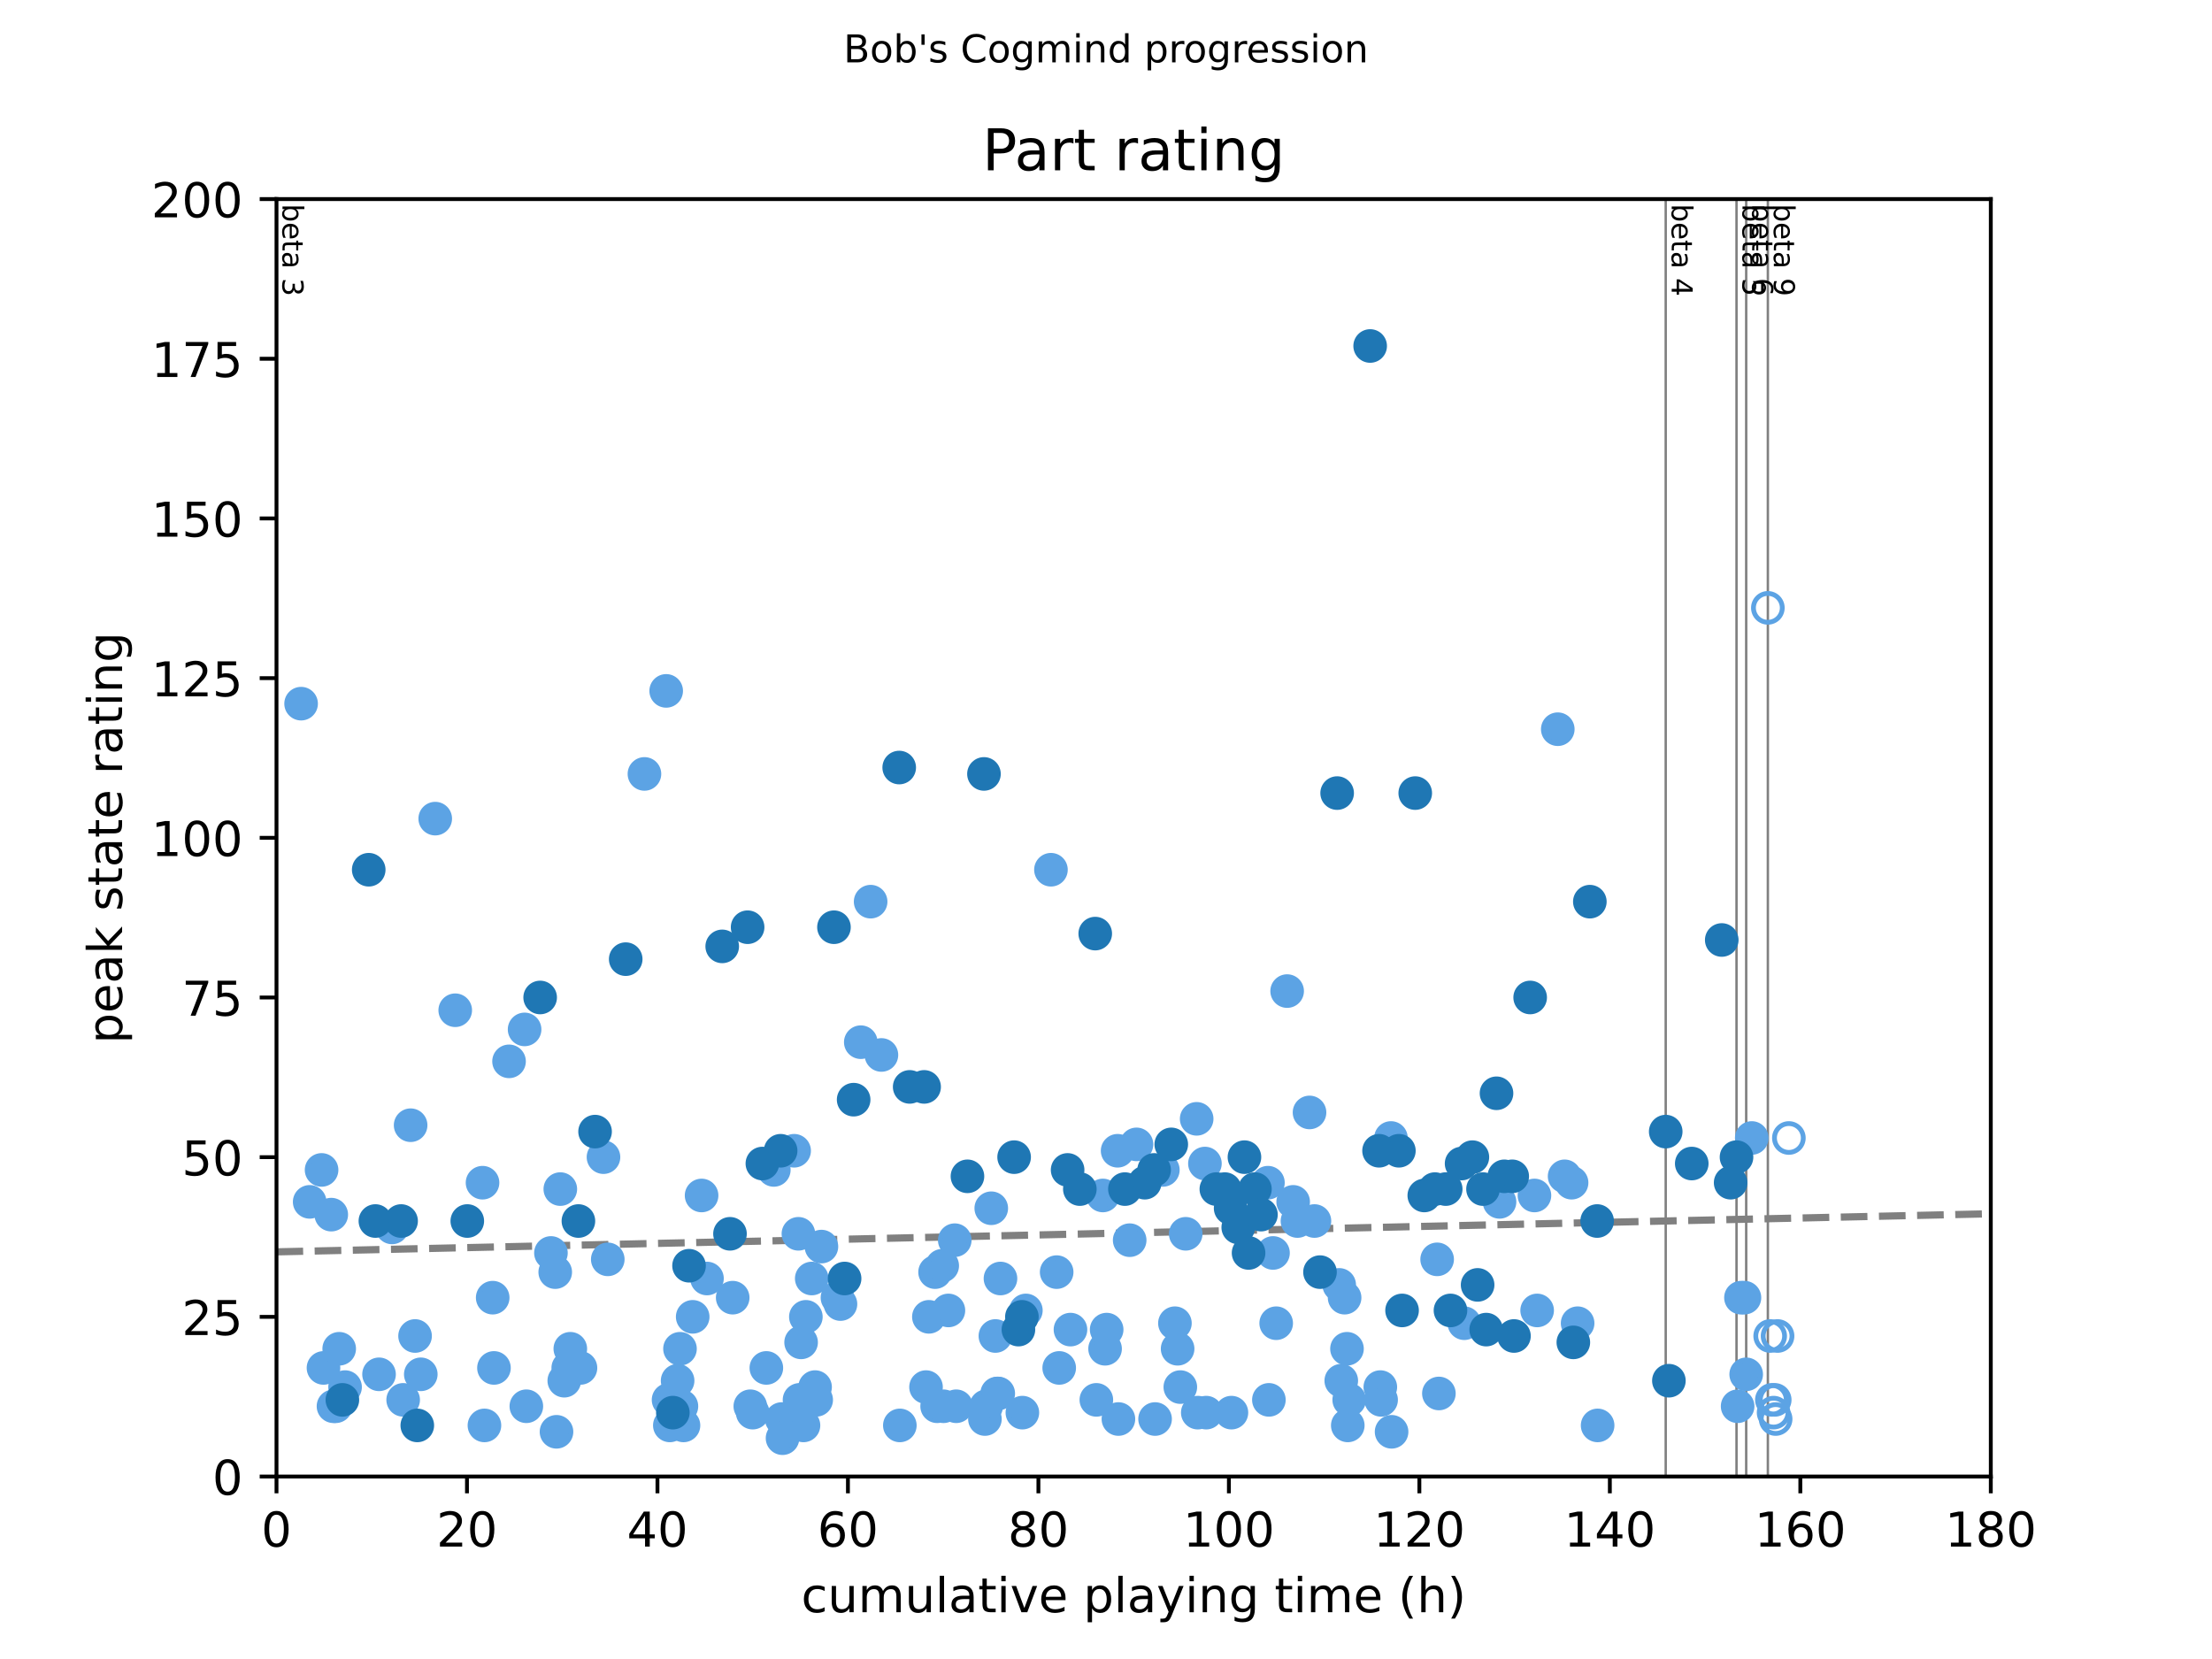 <?xml version="1.0" encoding="utf-8" standalone="no"?>
<!DOCTYPE svg PUBLIC "-//W3C//DTD SVG 1.1//EN"
  "http://www.w3.org/Graphics/SVG/1.1/DTD/svg11.dtd">
<!-- Created with matplotlib (https://matplotlib.org/) -->
<svg height="345.6pt" version="1.1" viewBox="0 0 460.8 345.6" width="460.8pt" xmlns="http://www.w3.org/2000/svg" xmlns:xlink="http://www.w3.org/1999/xlink">
 <defs>
  <style type="text/css">
*{stroke-linecap:butt;stroke-linejoin:round;}
  </style>
 </defs>
 <g id="figure_1">
  <g id="patch_1">
   <path d="M 0 345.6 
L 460.8 345.6 
L 460.8 0 
L 0 0 
z
" style="fill:#ffffff;"/>
  </g>
  <g id="axes_1">
   <g id="patch_2">
    <path d="M 57.6 307.584 
L 414.72 307.584 
L 414.72 41.472 
L 57.6 41.472 
z
" style="fill:#ffffff;"/>
   </g>
   <g id="line2d_1">
    <path clip-path="url(#p03511d7274)" d="M 57.6 260.783 
L 414.72 252.852 
" style="fill:none;stroke:#808080;stroke-dasharray:5.55,2.4;stroke-dashoffset:0;stroke-width:1.5;"/>
   </g>
   <g id="line2d_2">
    <path clip-path="url(#p03511d7274)" d="M 346.999 307.584 
L 346.999 41.472 
" style="fill:none;stroke:#808080;stroke-linecap:square;stroke-width:0.5;"/>
   </g>
   <g id="line2d_3">
    <path clip-path="url(#p03511d7274)" d="M 361.747 307.584 
L 361.747 41.472 
" style="fill:none;stroke:#808080;stroke-linecap:square;stroke-width:0.5;"/>
   </g>
   <g id="line2d_4">
    <path clip-path="url(#p03511d7274)" d="M 363.764 307.584 
L 363.764 41.472 
" style="fill:none;stroke:#808080;stroke-linecap:square;stroke-width:0.5;"/>
   </g>
   <g id="line2d_5">
    <path clip-path="url(#p03511d7274)" d="M 368.278 307.584 
L 368.278 41.472 
" style="fill:none;stroke:#808080;stroke-linecap:square;stroke-width:0.5;"/>
   </g>
   <g id="text_1">
    <!-- beta 3 -->
    <defs>
     <path d="M 48.688 27.297 
Q 48.688 37.203 44.609 42.844 
Q 40.531 48.484 33.406 48.484 
Q 26.266 48.484 22.188 42.844 
Q 18.109 37.203 18.109 27.297 
Q 18.109 17.391 22.188 11.75 
Q 26.266 6.109 33.406 6.109 
Q 40.531 6.109 44.609 11.75 
Q 48.688 17.391 48.688 27.297 
z
M 18.109 46.391 
Q 20.953 51.266 25.266 53.625 
Q 29.594 56 35.594 56 
Q 45.562 56 51.781 48.094 
Q 58.016 40.188 58.016 27.297 
Q 58.016 14.406 51.781 6.484 
Q 45.562 -1.422 35.594 -1.422 
Q 29.594 -1.422 25.266 0.953 
Q 20.953 3.328 18.109 8.203 
L 18.109 0 
L 9.078 0 
L 9.078 75.984 
L 18.109 75.984 
z
" id="DejaVuSans-98"/>
     <path d="M 56.203 29.594 
L 56.203 25.203 
L 14.891 25.203 
Q 15.484 15.922 20.484 11.062 
Q 25.484 6.203 34.422 6.203 
Q 39.594 6.203 44.453 7.469 
Q 49.312 8.734 54.109 11.281 
L 54.109 2.781 
Q 49.266 0.734 44.188 -0.344 
Q 39.109 -1.422 33.891 -1.422 
Q 20.797 -1.422 13.156 6.188 
Q 5.516 13.812 5.516 26.812 
Q 5.516 40.234 12.766 48.109 
Q 20.016 56 32.328 56 
Q 43.359 56 49.781 48.891 
Q 56.203 41.797 56.203 29.594 
z
M 47.219 32.234 
Q 47.125 39.594 43.094 43.984 
Q 39.062 48.391 32.422 48.391 
Q 24.906 48.391 20.391 44.141 
Q 15.875 39.891 15.188 32.172 
z
" id="DejaVuSans-101"/>
     <path d="M 18.312 70.219 
L 18.312 54.688 
L 36.812 54.688 
L 36.812 47.703 
L 18.312 47.703 
L 18.312 18.016 
Q 18.312 11.328 20.141 9.422 
Q 21.969 7.516 27.594 7.516 
L 36.812 7.516 
L 36.812 0 
L 27.594 0 
Q 17.188 0 13.234 3.875 
Q 9.281 7.766 9.281 18.016 
L 9.281 47.703 
L 2.688 47.703 
L 2.688 54.688 
L 9.281 54.688 
L 9.281 70.219 
z
" id="DejaVuSans-116"/>
     <path d="M 34.281 27.484 
Q 23.391 27.484 19.188 25 
Q 14.984 22.516 14.984 16.5 
Q 14.984 11.719 18.141 8.906 
Q 21.297 6.109 26.703 6.109 
Q 34.188 6.109 38.703 11.406 
Q 43.219 16.703 43.219 25.484 
L 43.219 27.484 
z
M 52.203 31.203 
L 52.203 0 
L 43.219 0 
L 43.219 8.297 
Q 40.141 3.328 35.547 0.953 
Q 30.953 -1.422 24.312 -1.422 
Q 15.922 -1.422 10.953 3.297 
Q 6 8.016 6 15.922 
Q 6 25.141 12.172 29.828 
Q 18.359 34.516 30.609 34.516 
L 43.219 34.516 
L 43.219 35.406 
Q 43.219 41.609 39.141 45 
Q 35.062 48.391 27.688 48.391 
Q 23 48.391 18.547 47.266 
Q 14.109 46.141 10.016 43.891 
L 10.016 52.203 
Q 14.938 54.109 19.578 55.047 
Q 24.219 56 28.609 56 
Q 40.484 56 46.344 49.844 
Q 52.203 43.703 52.203 31.203 
z
" id="DejaVuSans-97"/>
     <path id="DejaVuSans-32"/>
     <path d="M 40.578 39.312 
Q 47.656 37.797 51.625 33 
Q 55.609 28.219 55.609 21.188 
Q 55.609 10.406 48.188 4.484 
Q 40.766 -1.422 27.094 -1.422 
Q 22.516 -1.422 17.656 -0.516 
Q 12.797 0.391 7.625 2.203 
L 7.625 11.719 
Q 11.719 9.328 16.594 8.109 
Q 21.484 6.891 26.812 6.891 
Q 36.078 6.891 40.938 10.547 
Q 45.797 14.203 45.797 21.188 
Q 45.797 27.641 41.281 31.266 
Q 36.766 34.906 28.719 34.906 
L 20.219 34.906 
L 20.219 43.016 
L 29.109 43.016 
Q 36.375 43.016 40.234 45.922 
Q 44.094 48.828 44.094 54.297 
Q 44.094 59.906 40.109 62.906 
Q 36.141 65.922 28.719 65.922 
Q 24.656 65.922 20.016 65.031 
Q 15.375 64.156 9.812 62.312 
L 9.812 71.094 
Q 15.438 72.656 20.344 73.438 
Q 25.25 74.219 29.594 74.219 
Q 40.828 74.219 47.359 69.109 
Q 53.906 64.016 53.906 55.328 
Q 53.906 49.266 50.438 45.094 
Q 46.969 40.922 40.578 39.312 
z
" id="DejaVuSans-51"/>
    </defs>
    <g transform="translate(58.848 42.472)rotate(-270)scale(0.06 -0.06)">
     <use xlink:href="#DejaVuSans-98"/>
     <use x="63.477" xlink:href="#DejaVuSans-101"/>
     <use x="125" xlink:href="#DejaVuSans-116"/>
     <use x="164.209" xlink:href="#DejaVuSans-97"/>
     <use x="225.488" xlink:href="#DejaVuSans-32"/>
     <use x="257.275" xlink:href="#DejaVuSans-51"/>
    </g>
   </g>
   <g id="text_2">
    <!-- beta 4 -->
    <defs>
     <path d="M 37.797 64.312 
L 12.891 25.391 
L 37.797 25.391 
z
M 35.203 72.906 
L 47.609 72.906 
L 47.609 25.391 
L 58.016 25.391 
L 58.016 17.188 
L 47.609 17.188 
L 47.609 0 
L 37.797 0 
L 37.797 17.188 
L 4.891 17.188 
L 4.891 26.703 
z
" id="DejaVuSans-52"/>
    </defs>
    <g transform="translate(348.247 42.472)rotate(-270)scale(0.06 -0.06)">
     <use xlink:href="#DejaVuSans-98"/>
     <use x="63.477" xlink:href="#DejaVuSans-101"/>
     <use x="125" xlink:href="#DejaVuSans-116"/>
     <use x="164.209" xlink:href="#DejaVuSans-97"/>
     <use x="225.488" xlink:href="#DejaVuSans-32"/>
     <use x="257.275" xlink:href="#DejaVuSans-52"/>
    </g>
   </g>
   <g id="text_3">
    <!-- beta 5 -->
    <defs>
     <path d="M 10.797 72.906 
L 49.516 72.906 
L 49.516 64.594 
L 19.828 64.594 
L 19.828 46.734 
Q 21.969 47.469 24.109 47.828 
Q 26.266 48.188 28.422 48.188 
Q 40.625 48.188 47.75 41.5 
Q 54.891 34.812 54.891 23.391 
Q 54.891 11.625 47.562 5.094 
Q 40.234 -1.422 26.906 -1.422 
Q 22.312 -1.422 17.547 -0.641 
Q 12.797 0.141 7.719 1.703 
L 7.719 11.625 
Q 12.109 9.234 16.797 8.062 
Q 21.484 6.891 26.703 6.891 
Q 35.156 6.891 40.078 11.328 
Q 45.016 15.766 45.016 23.391 
Q 45.016 31 40.078 35.438 
Q 35.156 39.891 26.703 39.891 
Q 22.75 39.891 18.812 39.016 
Q 14.891 38.141 10.797 36.281 
z
" id="DejaVuSans-53"/>
    </defs>
    <g transform="translate(362.995 42.472)rotate(-270)scale(0.06 -0.06)">
     <use xlink:href="#DejaVuSans-98"/>
     <use x="63.477" xlink:href="#DejaVuSans-101"/>
     <use x="125" xlink:href="#DejaVuSans-116"/>
     <use x="164.209" xlink:href="#DejaVuSans-97"/>
     <use x="225.488" xlink:href="#DejaVuSans-32"/>
     <use x="257.275" xlink:href="#DejaVuSans-53"/>
    </g>
   </g>
   <g id="text_4">
    <!-- beta 6 -->
    <defs>
     <path d="M 33.016 40.375 
Q 26.375 40.375 22.484 35.828 
Q 18.609 31.297 18.609 23.391 
Q 18.609 15.531 22.484 10.953 
Q 26.375 6.391 33.016 6.391 
Q 39.656 6.391 43.531 10.953 
Q 47.406 15.531 47.406 23.391 
Q 47.406 31.297 43.531 35.828 
Q 39.656 40.375 33.016 40.375 
z
M 52.594 71.297 
L 52.594 62.312 
Q 48.875 64.062 45.094 64.984 
Q 41.312 65.922 37.594 65.922 
Q 27.828 65.922 22.672 59.328 
Q 17.531 52.734 16.797 39.406 
Q 19.672 43.656 24.016 45.922 
Q 28.375 48.188 33.594 48.188 
Q 44.578 48.188 50.953 41.516 
Q 57.328 34.859 57.328 23.391 
Q 57.328 12.156 50.688 5.359 
Q 44.047 -1.422 33.016 -1.422 
Q 20.359 -1.422 13.672 8.266 
Q 6.984 17.969 6.984 36.375 
Q 6.984 53.656 15.188 63.938 
Q 23.391 74.219 37.203 74.219 
Q 40.922 74.219 44.703 73.484 
Q 48.484 72.75 52.594 71.297 
z
" id="DejaVuSans-54"/>
    </defs>
    <g transform="translate(365.012 42.472)rotate(-270)scale(0.06 -0.06)">
     <use xlink:href="#DejaVuSans-98"/>
     <use x="63.477" xlink:href="#DejaVuSans-101"/>
     <use x="125" xlink:href="#DejaVuSans-116"/>
     <use x="164.209" xlink:href="#DejaVuSans-97"/>
     <use x="225.488" xlink:href="#DejaVuSans-32"/>
     <use x="257.275" xlink:href="#DejaVuSans-54"/>
    </g>
   </g>
   <g id="text_5">
    <!-- beta 9 -->
    <defs>
     <path d="M 10.984 1.516 
L 10.984 10.5 
Q 14.703 8.734 18.5 7.812 
Q 22.312 6.891 25.984 6.891 
Q 35.75 6.891 40.891 13.453 
Q 46.047 20.016 46.781 33.406 
Q 43.953 29.203 39.594 26.953 
Q 35.25 24.703 29.984 24.703 
Q 19.047 24.703 12.672 31.312 
Q 6.297 37.938 6.297 49.422 
Q 6.297 60.641 12.938 67.422 
Q 19.578 74.219 30.609 74.219 
Q 43.266 74.219 49.922 64.516 
Q 56.594 54.828 56.594 36.375 
Q 56.594 19.141 48.406 8.859 
Q 40.234 -1.422 26.422 -1.422 
Q 22.703 -1.422 18.891 -0.688 
Q 15.094 0.047 10.984 1.516 
z
M 30.609 32.422 
Q 37.25 32.422 41.125 36.953 
Q 45.016 41.5 45.016 49.422 
Q 45.016 57.281 41.125 61.844 
Q 37.25 66.406 30.609 66.406 
Q 23.969 66.406 20.094 61.844 
Q 16.219 57.281 16.219 49.422 
Q 16.219 41.5 20.094 36.953 
Q 23.969 32.422 30.609 32.422 
z
" id="DejaVuSans-57"/>
    </defs>
    <g transform="translate(369.526 42.472)rotate(-270)scale(0.06 -0.06)">
     <use xlink:href="#DejaVuSans-98"/>
     <use x="63.477" xlink:href="#DejaVuSans-101"/>
     <use x="125" xlink:href="#DejaVuSans-116"/>
     <use x="164.209" xlink:href="#DejaVuSans-97"/>
     <use x="225.488" xlink:href="#DejaVuSans-32"/>
     <use x="257.275" xlink:href="#DejaVuSans-57"/>
    </g>
   </g>
   <g id="PathCollection_1">
    <defs>
     <path d="M 0 3 
C 0.796 3 1.559 2.684 2.121 2.121 
C 2.684 1.559 3 0.796 3 0 
C 3 -0.796 2.684 -1.559 2.121 -2.121 
C 1.559 -2.684 0.796 -3 0 -3 
C -0.796 -3 -1.559 -2.684 -2.121 -2.121 
C -2.684 -1.559 -3 -0.796 -3 0 
C -3 0.796 -2.684 1.559 -2.121 2.121 
C -1.559 2.684 -0.796 3 0 3 
z
" id="C0_0_75d76ed75e"/>
    </defs>
    <use style="fill:none;stroke:#5ca3e4;" x="368.278" xlink:href="#C0_0_75d76ed75e" y="126.628"/>
    <use style="fill:none;stroke:#5ca3e4;" x="368.762" xlink:href="#C0_0_75d76ed75e" y="278.312"/>
    <use style="fill:none;stroke:#5ca3e4;" x="369.113" xlink:href="#C0_0_75d76ed75e" y="291.617"/>
    <use style="fill:none;stroke:#5ca3e4;" x="369.471" xlink:href="#C0_0_75d76ed75e" y="294.278"/>
    <use style="fill:none;stroke:#5ca3e4;" x="369.709" xlink:href="#C0_0_75d76ed75e" y="291.617"/>
    <use style="fill:none;stroke:#5ca3e4;" x="369.898" xlink:href="#C0_0_75d76ed75e" y="295.609"/>
    <use style="fill:none;stroke:#5ca3e4;" x="370.3" xlink:href="#C0_0_75d76ed75e" y="278.312"/>
    <use style="fill:none;stroke:#5ca3e4;" x="372.656" xlink:href="#C0_0_75d76ed75e" y="237.064"/>
   </g>
   <g id="PathCollection_2">
    <defs>
     <path d="M 0 3 
C 0.796 3 1.559 2.684 2.121 2.121 
C 2.684 1.559 3 0.796 3 0 
C 3 -0.796 2.684 -1.559 2.121 -2.121 
C 1.559 -2.684 0.796 -3 0 -3 
C -0.796 -3 -1.559 -2.684 -2.121 -2.121 
C -2.684 -1.559 -3 -0.796 -3 0 
C -3 0.796 -2.684 1.559 -2.121 2.121 
C -1.559 2.684 -0.796 3 0 3 
z
" id="md9d285f74d" style="stroke:#5ca3e4;"/>
    </defs>
    <g>
     <use style="fill:#5ca3e4;stroke:#5ca3e4;" x="62.725" xlink:href="#md9d285f74d" y="146.586"/>
     <use style="fill:#5ca3e4;stroke:#5ca3e4;" x="64.511" xlink:href="#md9d285f74d" y="250.37"/>
     <use style="fill:#5ca3e4;stroke:#5ca3e4;" x="66.991" xlink:href="#md9d285f74d" y="243.717"/>
     <use style="fill:#5ca3e4;stroke:#5ca3e4;" x="67.388" xlink:href="#md9d285f74d" y="284.964"/>
     <use style="fill:#5ca3e4;stroke:#5ca3e4;" x="69.008" xlink:href="#md9d285f74d" y="253.031"/>
     <use style="fill:#5ca3e4;stroke:#5ca3e4;" x="69.471" xlink:href="#md9d285f74d" y="292.948"/>
     <use style="fill:#5ca3e4;stroke:#5ca3e4;" x="69.934" xlink:href="#md9d285f74d" y="292.948"/>
     <use style="fill:#5ca3e4;stroke:#5ca3e4;" x="70.661" xlink:href="#md9d285f74d" y="280.973"/>
     <use style="fill:#5ca3e4;stroke:#5ca3e4;" x="71.885" xlink:href="#md9d285f74d" y="288.956"/>
     <use style="fill:#5ca3e4;stroke:#5ca3e4;" x="78.961" xlink:href="#md9d285f74d" y="286.295"/>
     <use style="fill:#5ca3e4;stroke:#5ca3e4;" x="81.673" xlink:href="#md9d285f74d" y="255.692"/>
     <use style="fill:#5ca3e4;stroke:#5ca3e4;" x="83.987" xlink:href="#md9d285f74d" y="291.617"/>
     <use style="fill:#5ca3e4;stroke:#5ca3e4;" x="85.541" xlink:href="#md9d285f74d" y="234.403"/>
     <use style="fill:#5ca3e4;stroke:#5ca3e4;" x="86.467" xlink:href="#md9d285f74d" y="278.312"/>
     <use style="fill:#5ca3e4;stroke:#5ca3e4;" x="87.658" xlink:href="#md9d285f74d" y="286.295"/>
     <use style="fill:#5ca3e4;stroke:#5ca3e4;" x="90.667" xlink:href="#md9d285f74d" y="170.536"/>
     <use style="fill:#5ca3e4;stroke:#5ca3e4;" x="94.833" xlink:href="#md9d285f74d" y="210.453"/>
     <use style="fill:#5ca3e4;stroke:#5ca3e4;" x="100.521" xlink:href="#md9d285f74d" y="246.378"/>
     <use style="fill:#5ca3e4;stroke:#5ca3e4;" x="100.917" xlink:href="#md9d285f74d" y="296.94"/>
     <use style="fill:#5ca3e4;stroke:#5ca3e4;" x="102.637" xlink:href="#md9d285f74d" y="270.328"/>
     <use style="fill:#5ca3e4;stroke:#5ca3e4;" x="102.901" xlink:href="#md9d285f74d" y="284.964"/>
     <use style="fill:#5ca3e4;stroke:#5ca3e4;" x="106.043" xlink:href="#md9d285f74d" y="221.098"/>
     <use style="fill:#5ca3e4;stroke:#5ca3e4;" x="109.283" xlink:href="#md9d285f74d" y="214.445"/>
     <use style="fill:#5ca3e4;stroke:#5ca3e4;" x="109.647" xlink:href="#md9d285f74d" y="292.948"/>
     <use style="fill:#5ca3e4;stroke:#5ca3e4;" x="114.772" xlink:href="#md9d285f74d" y="261.014"/>
     <use style="fill:#5ca3e4;stroke:#5ca3e4;" x="115.665" xlink:href="#md9d285f74d" y="265.006"/>
     <use style="fill:#5ca3e4;stroke:#5ca3e4;" x="115.93" xlink:href="#md9d285f74d" y="298.27"/>
     <use style="fill:#5ca3e4;stroke:#5ca3e4;" x="116.723" xlink:href="#md9d285f74d" y="247.709"/>
     <use style="fill:#5ca3e4;stroke:#5ca3e4;" x="117.55" xlink:href="#md9d285f74d" y="287.626"/>
     <use style="fill:#5ca3e4;stroke:#5ca3e4;" x="118.377" xlink:href="#md9d285f74d" y="284.964"/>
     <use style="fill:#5ca3e4;stroke:#5ca3e4;" x="118.806" xlink:href="#md9d285f74d" y="280.973"/>
     <use style="fill:#5ca3e4;stroke:#5ca3e4;" x="120.923" xlink:href="#md9d285f74d" y="284.964"/>
     <use style="fill:#5ca3e4;stroke:#5ca3e4;" x="125.717" xlink:href="#md9d285f74d" y="241.056"/>
     <use style="fill:#5ca3e4;stroke:#5ca3e4;" x="126.61" xlink:href="#md9d285f74d" y="262.345"/>
     <use style="fill:#5ca3e4;stroke:#5ca3e4;" x="134.249" xlink:href="#md9d285f74d" y="161.222"/>
     <use style="fill:#5ca3e4;stroke:#5ca3e4;" x="138.779" xlink:href="#md9d285f74d" y="143.925"/>
     <use style="fill:#5ca3e4;stroke:#5ca3e4;" x="139.275" xlink:href="#md9d285f74d" y="291.617"/>
     <use style="fill:#5ca3e4;stroke:#5ca3e4;" x="139.539" xlink:href="#md9d285f74d" y="296.94"/>
     <use style="fill:#5ca3e4;stroke:#5ca3e4;" x="141.159" xlink:href="#md9d285f74d" y="287.626"/>
     <use style="fill:#5ca3e4;stroke:#5ca3e4;" x="141.655" xlink:href="#md9d285f74d" y="280.973"/>
     <use style="fill:#5ca3e4;stroke:#5ca3e4;" x="141.953" xlink:href="#md9d285f74d" y="292.948"/>
     <use style="fill:#5ca3e4;stroke:#5ca3e4;" x="142.383" xlink:href="#md9d285f74d" y="296.94"/>
     <use style="fill:#5ca3e4;stroke:#5ca3e4;" x="144.301" xlink:href="#md9d285f74d" y="274.32"/>
     <use style="fill:#5ca3e4;stroke:#5ca3e4;" x="146.153" xlink:href="#md9d285f74d" y="249.039"/>
     <use style="fill:#5ca3e4;stroke:#5ca3e4;" x="147.277" xlink:href="#md9d285f74d" y="266.337"/>
     <use style="fill:#5ca3e4;stroke:#5ca3e4;" x="152.634" xlink:href="#md9d285f74d" y="270.328"/>
     <use style="fill:#5ca3e4;stroke:#5ca3e4;" x="156.304" xlink:href="#md9d285f74d" y="292.948"/>
     <use style="fill:#5ca3e4;stroke:#5ca3e4;" x="156.8" xlink:href="#md9d285f74d" y="294.278"/>
     <use style="fill:#5ca3e4;stroke:#5ca3e4;" x="159.644" xlink:href="#md9d285f74d" y="284.964"/>
     <use style="fill:#5ca3e4;stroke:#5ca3e4;" x="161.198" xlink:href="#md9d285f74d" y="243.717"/>
     <use style="fill:#5ca3e4;stroke:#5ca3e4;" x="162.851" xlink:href="#md9d285f74d" y="295.609"/>
     <use style="fill:#5ca3e4;stroke:#5ca3e4;" x="163.017" xlink:href="#md9d285f74d" y="299.601"/>
     <use style="fill:#5ca3e4;stroke:#5ca3e4;" x="165.43" xlink:href="#md9d285f74d" y="239.725"/>
     <use style="fill:#5ca3e4;stroke:#5ca3e4;" x="166.323" xlink:href="#md9d285f74d" y="257.023"/>
     <use style="fill:#5ca3e4;stroke:#5ca3e4;" x="166.555" xlink:href="#md9d285f74d" y="291.617"/>
     <use style="fill:#5ca3e4;stroke:#5ca3e4;" x="166.885" xlink:href="#md9d285f74d" y="279.642"/>
     <use style="fill:#5ca3e4;stroke:#5ca3e4;" x="167.216" xlink:href="#md9d285f74d" y="291.617"/>
     <use style="fill:#5ca3e4;stroke:#5ca3e4;" x="167.381" xlink:href="#md9d285f74d" y="296.94"/>
     <use style="fill:#5ca3e4;stroke:#5ca3e4;" x="167.877" xlink:href="#md9d285f74d" y="274.32"/>
     <use style="fill:#5ca3e4;stroke:#5ca3e4;" x="169.101" xlink:href="#md9d285f74d" y="266.337"/>
     <use style="fill:#5ca3e4;stroke:#5ca3e4;" x="169.531" xlink:href="#md9d285f74d" y="290.287"/>
     <use style="fill:#5ca3e4;stroke:#5ca3e4;" x="169.795" xlink:href="#md9d285f74d" y="288.956"/>
     <use style="fill:#5ca3e4;stroke:#5ca3e4;" x="170.027" xlink:href="#md9d285f74d" y="291.617"/>
     <use style="fill:#5ca3e4;stroke:#5ca3e4;" x="171.118" xlink:href="#md9d285f74d" y="259.684"/>
     <use style="fill:#5ca3e4;stroke:#5ca3e4;" x="174.458" xlink:href="#md9d285f74d" y="270.328"/>
     <use style="fill:#5ca3e4;stroke:#5ca3e4;" x="175.086" xlink:href="#md9d285f74d" y="271.659"/>
     <use style="fill:#5ca3e4;stroke:#5ca3e4;" x="179.318" xlink:href="#md9d285f74d" y="217.106"/>
     <use style="fill:#5ca3e4;stroke:#5ca3e4;" x="181.369" xlink:href="#md9d285f74d" y="187.834"/>
     <use style="fill:#5ca3e4;stroke:#5ca3e4;" x="183.617" xlink:href="#md9d285f74d" y="219.767"/>
     <use style="fill:#5ca3e4;stroke:#5ca3e4;" x="187.453" xlink:href="#md9d285f74d" y="296.94"/>
     <use style="fill:#5ca3e4;stroke:#5ca3e4;" x="192.909" xlink:href="#md9d285f74d" y="288.956"/>
     <use style="fill:#5ca3e4;stroke:#5ca3e4;" x="193.504" xlink:href="#md9d285f74d" y="274.32"/>
     <use style="fill:#5ca3e4;stroke:#5ca3e4;" x="194.794" xlink:href="#md9d285f74d" y="265.006"/>
     <use style="fill:#5ca3e4;stroke:#5ca3e4;" x="195.223" xlink:href="#md9d285f74d" y="292.948"/>
     <use style="fill:#5ca3e4;stroke:#5ca3e4;" x="196.282" xlink:href="#md9d285f74d" y="263.676"/>
     <use style="fill:#5ca3e4;stroke:#5ca3e4;" x="196.546" xlink:href="#md9d285f74d" y="292.948"/>
     <use style="fill:#5ca3e4;stroke:#5ca3e4;" x="197.571" xlink:href="#md9d285f74d" y="272.989"/>
     <use style="fill:#5ca3e4;stroke:#5ca3e4;" x="198.894" xlink:href="#md9d285f74d" y="258.353"/>
     <use style="fill:#5ca3e4;stroke:#5ca3e4;" x="199.191" xlink:href="#md9d285f74d" y="292.948"/>
     <use style="fill:#5ca3e4;stroke:#5ca3e4;" x="205.177" xlink:href="#md9d285f74d" y="295.609"/>
     <use style="fill:#5ca3e4;stroke:#5ca3e4;" x="205.441" xlink:href="#md9d285f74d" y="292.948"/>
     <use style="fill:#5ca3e4;stroke:#5ca3e4;" x="206.499" xlink:href="#md9d285f74d" y="251.7"/>
     <use style="fill:#5ca3e4;stroke:#5ca3e4;" x="207.359" xlink:href="#md9d285f74d" y="278.312"/>
     <use style="fill:#5ca3e4;stroke:#5ca3e4;" x="207.723" xlink:href="#md9d285f74d" y="290.287"/>
     <use style="fill:#5ca3e4;stroke:#5ca3e4;" x="207.954" xlink:href="#md9d285f74d" y="290.287"/>
     <use style="fill:#5ca3e4;stroke:#5ca3e4;" x="208.417" xlink:href="#md9d285f74d" y="266.337"/>
     <use style="fill:#5ca3e4;stroke:#5ca3e4;" x="212.98" xlink:href="#md9d285f74d" y="294.278"/>
     <use style="fill:#5ca3e4;stroke:#5ca3e4;" x="213.708" xlink:href="#md9d285f74d" y="272.989"/>
     <use style="fill:#5ca3e4;stroke:#5ca3e4;" x="218.932" xlink:href="#md9d285f74d" y="181.181"/>
     <use style="fill:#5ca3e4;stroke:#5ca3e4;" x="220.123" xlink:href="#md9d285f74d" y="265.006"/>
     <use style="fill:#5ca3e4;stroke:#5ca3e4;" x="220.652" xlink:href="#md9d285f74d" y="284.964"/>
     <use style="fill:#5ca3e4;stroke:#5ca3e4;" x="222.999" xlink:href="#md9d285f74d" y="276.981"/>
     <use style="fill:#5ca3e4;stroke:#5ca3e4;" x="228.389" xlink:href="#md9d285f74d" y="291.617"/>
     <use style="fill:#5ca3e4;stroke:#5ca3e4;" x="229.745" xlink:href="#md9d285f74d" y="249.039"/>
     <use style="fill:#5ca3e4;stroke:#5ca3e4;" x="230.208" xlink:href="#md9d285f74d" y="280.973"/>
     <use style="fill:#5ca3e4;stroke:#5ca3e4;" x="230.539" xlink:href="#md9d285f74d" y="276.981"/>
     <use style="fill:#5ca3e4;stroke:#5ca3e4;" x="232.82" xlink:href="#md9d285f74d" y="239.725"/>
     <use style="fill:#5ca3e4;stroke:#5ca3e4;" x="232.986" xlink:href="#md9d285f74d" y="295.609"/>
     <use style="fill:#5ca3e4;stroke:#5ca3e4;" x="235.333" xlink:href="#md9d285f74d" y="258.353"/>
     <use style="fill:#5ca3e4;stroke:#5ca3e4;" x="236.755" xlink:href="#md9d285f74d" y="238.395"/>
     <use style="fill:#5ca3e4;stroke:#5ca3e4;" x="240.624" xlink:href="#md9d285f74d" y="295.609"/>
     <use style="fill:#5ca3e4;stroke:#5ca3e4;" x="242.244" xlink:href="#md9d285f74d" y="243.717"/>
     <use style="fill:#5ca3e4;stroke:#5ca3e4;" x="244.757" xlink:href="#md9d285f74d" y="275.651"/>
     <use style="fill:#5ca3e4;stroke:#5ca3e4;" x="245.319" xlink:href="#md9d285f74d" y="280.973"/>
     <use style="fill:#5ca3e4;stroke:#5ca3e4;" x="245.882" xlink:href="#md9d285f74d" y="288.956"/>
     <use style="fill:#5ca3e4;stroke:#5ca3e4;" x="247.006" xlink:href="#md9d285f74d" y="257.023"/>
     <use style="fill:#5ca3e4;stroke:#5ca3e4;" x="249.287" xlink:href="#md9d285f74d" y="233.073"/>
     <use style="fill:#5ca3e4;stroke:#5ca3e4;" x="249.519" xlink:href="#md9d285f74d" y="294.278"/>
     <use style="fill:#5ca3e4;stroke:#5ca3e4;" x="251.007" xlink:href="#md9d285f74d" y="242.387"/>
     <use style="fill:#5ca3e4;stroke:#5ca3e4;" x="251.271" xlink:href="#md9d285f74d" y="294.278"/>
     <use style="fill:#5ca3e4;stroke:#5ca3e4;" x="256.529" xlink:href="#md9d285f74d" y="294.278"/>
     <use style="fill:#5ca3e4;stroke:#5ca3e4;" x="264.134" xlink:href="#md9d285f74d" y="246.378"/>
     <use style="fill:#5ca3e4;stroke:#5ca3e4;" x="264.333" xlink:href="#md9d285f74d" y="291.617"/>
     <use style="fill:#5ca3e4;stroke:#5ca3e4;" x="265.193" xlink:href="#md9d285f74d" y="261.014"/>
     <use style="fill:#5ca3e4;stroke:#5ca3e4;" x="265.854" xlink:href="#md9d285f74d" y="275.651"/>
     <use style="fill:#5ca3e4;stroke:#5ca3e4;" x="268.135" xlink:href="#md9d285f74d" y="206.461"/>
     <use style="fill:#5ca3e4;stroke:#5ca3e4;" x="269.392" xlink:href="#md9d285f74d" y="250.37"/>
     <use style="fill:#5ca3e4;stroke:#5ca3e4;" x="270.285" xlink:href="#md9d285f74d" y="254.362"/>
     <use style="fill:#5ca3e4;stroke:#5ca3e4;" x="272.798" xlink:href="#md9d285f74d" y="231.742"/>
     <use style="fill:#5ca3e4;stroke:#5ca3e4;" x="273.823" xlink:href="#md9d285f74d" y="254.362"/>
     <use style="fill:#5ca3e4;stroke:#5ca3e4;" x="278.981" xlink:href="#md9d285f74d" y="267.667"/>
     <use style="fill:#5ca3e4;stroke:#5ca3e4;" x="279.411" xlink:href="#md9d285f74d" y="287.626"/>
     <use style="fill:#5ca3e4;stroke:#5ca3e4;" x="280.106" xlink:href="#md9d285f74d" y="270.328"/>
     <use style="fill:#5ca3e4;stroke:#5ca3e4;" x="280.602" xlink:href="#md9d285f74d" y="280.973"/>
     <use style="fill:#5ca3e4;stroke:#5ca3e4;" x="280.767" xlink:href="#md9d285f74d" y="296.94"/>
     <use style="fill:#5ca3e4;stroke:#5ca3e4;" x="281.065" xlink:href="#md9d285f74d" y="291.617"/>
     <use style="fill:#5ca3e4;stroke:#5ca3e4;" x="287.546" xlink:href="#md9d285f74d" y="288.956"/>
     <use style="fill:#5ca3e4;stroke:#5ca3e4;" x="287.711" xlink:href="#md9d285f74d" y="291.617"/>
     <use style="fill:#5ca3e4;stroke:#5ca3e4;" x="289.761" xlink:href="#md9d285f74d" y="237.064"/>
     <use style="fill:#5ca3e4;stroke:#5ca3e4;" x="289.893" xlink:href="#md9d285f74d" y="298.27"/>
     <use style="fill:#5ca3e4;stroke:#5ca3e4;" x="299.383" xlink:href="#md9d285f74d" y="262.345"/>
     <use style="fill:#5ca3e4;stroke:#5ca3e4;" x="299.747" xlink:href="#md9d285f74d" y="290.287"/>
     <use style="fill:#5ca3e4;stroke:#5ca3e4;" x="305.038" xlink:href="#md9d285f74d" y="275.651"/>
     <use style="fill:#5ca3e4;stroke:#5ca3e4;" x="312.379" xlink:href="#md9d285f74d" y="250.37"/>
     <use style="fill:#5ca3e4;stroke:#5ca3e4;" x="319.653" xlink:href="#md9d285f74d" y="249.039"/>
     <use style="fill:#5ca3e4;stroke:#5ca3e4;" x="320.215" xlink:href="#md9d285f74d" y="272.989"/>
     <use style="fill:#5ca3e4;stroke:#5ca3e4;" x="324.514" xlink:href="#md9d285f74d" y="151.908"/>
     <use style="fill:#5ca3e4;stroke:#5ca3e4;" x="325.936" xlink:href="#md9d285f74d" y="245.048"/>
     <use style="fill:#5ca3e4;stroke:#5ca3e4;" x="327.391" xlink:href="#md9d285f74d" y="246.378"/>
     <use style="fill:#5ca3e4;stroke:#5ca3e4;" x="328.647" xlink:href="#md9d285f74d" y="275.651"/>
     <use style="fill:#5ca3e4;stroke:#5ca3e4;" x="332.814" xlink:href="#md9d285f74d" y="296.94"/>
     <use style="fill:#5ca3e4;stroke:#5ca3e4;" x="361.979" xlink:href="#md9d285f74d" y="292.948"/>
     <use style="fill:#5ca3e4;stroke:#5ca3e4;" x="362.673" xlink:href="#md9d285f74d" y="270.328"/>
     <use style="fill:#5ca3e4;stroke:#5ca3e4;" x="363.401" xlink:href="#md9d285f74d" y="270.328"/>
     <use style="fill:#5ca3e4;stroke:#5ca3e4;" x="363.764" xlink:href="#md9d285f74d" y="286.295"/>
     <use style="fill:#5ca3e4;stroke:#5ca3e4;" x="364.922" xlink:href="#md9d285f74d" y="237.064"/>
    </g>
   </g>
   <g id="PathCollection_3">
    <defs>
     <path d="M 0 3 
C 0.796 3 1.559 2.684 2.121 2.121 
C 2.684 1.559 3 0.796 3 0 
C 3 -0.796 2.684 -1.559 2.121 -2.121 
C 1.559 -2.684 0.796 -3 0 -3 
C -0.796 -3 -1.559 -2.684 -2.121 -2.121 
C -2.684 -1.559 -3 -0.796 -3 0 
C -3 0.796 -2.684 1.559 -2.121 2.121 
C -1.559 2.684 -0.796 3 0 3 
z
" id="m22afe5f3c6" style="stroke:#1f77b4;"/>
    </defs>
    <g>
     <use style="fill:#1f77b4;stroke:#1f77b4;" x="71.323" xlink:href="#m22afe5f3c6" y="291.617"/>
     <use style="fill:#1f77b4;stroke:#1f77b4;" x="76.812" xlink:href="#m22afe5f3c6" y="181.181"/>
     <use style="fill:#1f77b4;stroke:#1f77b4;" x="78.201" xlink:href="#m22afe5f3c6" y="254.362"/>
     <use style="fill:#1f77b4;stroke:#1f77b4;" x="83.557" xlink:href="#m22afe5f3c6" y="254.362"/>
     <use style="fill:#1f77b4;stroke:#1f77b4;" x="86.93" xlink:href="#m22afe5f3c6" y="296.94"/>
     <use style="fill:#1f77b4;stroke:#1f77b4;" x="97.346" xlink:href="#m22afe5f3c6" y="254.362"/>
     <use style="fill:#1f77b4;stroke:#1f77b4;" x="112.524" xlink:href="#m22afe5f3c6" y="207.792"/>
     <use style="fill:#1f77b4;stroke:#1f77b4;" x="120.493" xlink:href="#m22afe5f3c6" y="254.362"/>
     <use style="fill:#1f77b4;stroke:#1f77b4;" x="123.965" xlink:href="#m22afe5f3c6" y="235.734"/>
     <use style="fill:#1f77b4;stroke:#1f77b4;" x="130.347" xlink:href="#m22afe5f3c6" y="199.809"/>
     <use style="fill:#1f77b4;stroke:#1f77b4;" x="140.167" xlink:href="#m22afe5f3c6" y="294.278"/>
     <use style="fill:#1f77b4;stroke:#1f77b4;" x="143.54" xlink:href="#m22afe5f3c6" y="263.676"/>
     <use style="fill:#1f77b4;stroke:#1f77b4;" x="150.451" xlink:href="#m22afe5f3c6" y="197.148"/>
     <use style="fill:#1f77b4;stroke:#1f77b4;" x="152.071" xlink:href="#m22afe5f3c6" y="257.023"/>
     <use style="fill:#1f77b4;stroke:#1f77b4;" x="155.742" xlink:href="#m22afe5f3c6" y="193.156"/>
     <use style="fill:#1f77b4;stroke:#1f77b4;" x="158.817" xlink:href="#m22afe5f3c6" y="242.387"/>
     <use style="fill:#1f77b4;stroke:#1f77b4;" x="162.62" xlink:href="#m22afe5f3c6" y="239.725"/>
     <use style="fill:#1f77b4;stroke:#1f77b4;" x="173.73" xlink:href="#m22afe5f3c6" y="193.156"/>
     <use style="fill:#1f77b4;stroke:#1f77b4;" x="175.946" xlink:href="#m22afe5f3c6" y="266.337"/>
     <use style="fill:#1f77b4;stroke:#1f77b4;" x="177.83" xlink:href="#m22afe5f3c6" y="229.081"/>
     <use style="fill:#1f77b4;stroke:#1f77b4;" x="187.321" xlink:href="#m22afe5f3c6" y="159.892"/>
     <use style="fill:#1f77b4;stroke:#1f77b4;" x="189.503" xlink:href="#m22afe5f3c6" y="226.42"/>
     <use style="fill:#1f77b4;stroke:#1f77b4;" x="192.512" xlink:href="#m22afe5f3c6" y="226.42"/>
     <use style="fill:#1f77b4;stroke:#1f77b4;" x="201.539" xlink:href="#m22afe5f3c6" y="245.048"/>
     <use style="fill:#1f77b4;stroke:#1f77b4;" x="204.978" xlink:href="#m22afe5f3c6" y="161.222"/>
     <use style="fill:#1f77b4;stroke:#1f77b4;" x="211.261" xlink:href="#m22afe5f3c6" y="241.056"/>
     <use style="fill:#1f77b4;stroke:#1f77b4;" x="212.154" xlink:href="#m22afe5f3c6" y="276.981"/>
     <use style="fill:#1f77b4;stroke:#1f77b4;" x="212.881" xlink:href="#m22afe5f3c6" y="274.32"/>
     <use style="fill:#1f77b4;stroke:#1f77b4;" x="222.404" xlink:href="#m22afe5f3c6" y="243.717"/>
     <use style="fill:#1f77b4;stroke:#1f77b4;" x="224.95" xlink:href="#m22afe5f3c6" y="247.709"/>
     <use style="fill:#1f77b4;stroke:#1f77b4;" x="228.158" xlink:href="#m22afe5f3c6" y="194.486"/>
     <use style="fill:#1f77b4;stroke:#1f77b4;" x="234.341" xlink:href="#m22afe5f3c6" y="247.709"/>
     <use style="fill:#1f77b4;stroke:#1f77b4;" x="238.475" xlink:href="#m22afe5f3c6" y="246.378"/>
     <use style="fill:#1f77b4;stroke:#1f77b4;" x="240.426" xlink:href="#m22afe5f3c6" y="243.717"/>
     <use style="fill:#1f77b4;stroke:#1f77b4;" x="243.997" xlink:href="#m22afe5f3c6" y="238.395"/>
     <use style="fill:#1f77b4;stroke:#1f77b4;" x="253.388" xlink:href="#m22afe5f3c6" y="247.709"/>
     <use style="fill:#1f77b4;stroke:#1f77b4;" x="255.14" xlink:href="#m22afe5f3c6" y="247.709"/>
     <use style="fill:#1f77b4;stroke:#1f77b4;" x="256.364" xlink:href="#m22afe5f3c6" y="251.7"/>
     <use style="fill:#1f77b4;stroke:#1f77b4;" x="257.951" xlink:href="#m22afe5f3c6" y="255.692"/>
     <use style="fill:#1f77b4;stroke:#1f77b4;" x="259.241" xlink:href="#m22afe5f3c6" y="241.056"/>
     <use style="fill:#1f77b4;stroke:#1f77b4;" x="260.1" xlink:href="#m22afe5f3c6" y="261.014"/>
     <use style="fill:#1f77b4;stroke:#1f77b4;" x="261.423" xlink:href="#m22afe5f3c6" y="247.709"/>
     <use style="fill:#1f77b4;stroke:#1f77b4;" x="262.679" xlink:href="#m22afe5f3c6" y="253.031"/>
     <use style="fill:#1f77b4;stroke:#1f77b4;" x="274.98" xlink:href="#m22afe5f3c6" y="265.006"/>
     <use style="fill:#1f77b4;stroke:#1f77b4;" x="278.551" xlink:href="#m22afe5f3c6" y="165.214"/>
     <use style="fill:#1f77b4;stroke:#1f77b4;" x="285.429" xlink:href="#m22afe5f3c6" y="72.075"/>
     <use style="fill:#1f77b4;stroke:#1f77b4;" x="287.281" xlink:href="#m22afe5f3c6" y="239.725"/>
     <use style="fill:#1f77b4;stroke:#1f77b4;" x="291.414" xlink:href="#m22afe5f3c6" y="239.725"/>
     <use style="fill:#1f77b4;stroke:#1f77b4;" x="292.076" xlink:href="#m22afe5f3c6" y="272.989"/>
     <use style="fill:#1f77b4;stroke:#1f77b4;" x="294.82" xlink:href="#m22afe5f3c6" y="165.214"/>
     <use style="fill:#1f77b4;stroke:#1f77b4;" x="296.705" xlink:href="#m22afe5f3c6" y="249.039"/>
     <use style="fill:#1f77b4;stroke:#1f77b4;" x="298.921" xlink:href="#m22afe5f3c6" y="247.709"/>
     <use style="fill:#1f77b4;stroke:#1f77b4;" x="301.169" xlink:href="#m22afe5f3c6" y="247.709"/>
     <use style="fill:#1f77b4;stroke:#1f77b4;" x="302.161" xlink:href="#m22afe5f3c6" y="272.989"/>
     <use style="fill:#1f77b4;stroke:#1f77b4;" x="304.476" xlink:href="#m22afe5f3c6" y="242.387"/>
     <use style="fill:#1f77b4;stroke:#1f77b4;" x="306.724" xlink:href="#m22afe5f3c6" y="241.056"/>
     <use style="fill:#1f77b4;stroke:#1f77b4;" x="307.815" xlink:href="#m22afe5f3c6" y="267.667"/>
     <use style="fill:#1f77b4;stroke:#1f77b4;" x="308.94" xlink:href="#m22afe5f3c6" y="247.709"/>
     <use style="fill:#1f77b4;stroke:#1f77b4;" x="309.601" xlink:href="#m22afe5f3c6" y="276.981"/>
     <use style="fill:#1f77b4;stroke:#1f77b4;" x="311.75" xlink:href="#m22afe5f3c6" y="227.75"/>
     <use style="fill:#1f77b4;stroke:#1f77b4;" x="313.371" xlink:href="#m22afe5f3c6" y="245.048"/>
     <use style="fill:#1f77b4;stroke:#1f77b4;" x="315.024" xlink:href="#m22afe5f3c6" y="245.048"/>
     <use style="fill:#1f77b4;stroke:#1f77b4;" x="315.388" xlink:href="#m22afe5f3c6" y="278.312"/>
     <use style="fill:#1f77b4;stroke:#1f77b4;" x="318.761" xlink:href="#m22afe5f3c6" y="207.792"/>
     <use style="fill:#1f77b4;stroke:#1f77b4;" x="327.755" xlink:href="#m22afe5f3c6" y="279.642"/>
     <use style="fill:#1f77b4;stroke:#1f77b4;" x="331.194" xlink:href="#m22afe5f3c6" y="187.834"/>
     <use style="fill:#1f77b4;stroke:#1f77b4;" x="332.715" xlink:href="#m22afe5f3c6" y="254.362"/>
     <use style="fill:#1f77b4;stroke:#1f77b4;" x="346.999" xlink:href="#m22afe5f3c6" y="235.734"/>
     <use style="fill:#1f77b4;stroke:#1f77b4;" x="347.661" xlink:href="#m22afe5f3c6" y="287.626"/>
     <use style="fill:#1f77b4;stroke:#1f77b4;" x="352.422" xlink:href="#m22afe5f3c6" y="242.387"/>
     <use style="fill:#1f77b4;stroke:#1f77b4;" x="358.672" xlink:href="#m22afe5f3c6" y="195.817"/>
     <use style="fill:#1f77b4;stroke:#1f77b4;" x="360.524" xlink:href="#m22afe5f3c6" y="246.378"/>
     <use style="fill:#1f77b4;stroke:#1f77b4;" x="361.747" xlink:href="#m22afe5f3c6" y="241.056"/>
    </g>
   </g>
   <g id="matplotlib.axis_1">
    <g id="xtick_1">
     <g id="line2d_6">
      <defs>
       <path d="M 0 0 
L 0 3.5 
" id="mc327890df7" style="stroke:#000000;stroke-width:0.8;"/>
      </defs>
      <g>
       <use style="stroke:#000000;stroke-width:0.8;" x="57.6" xlink:href="#mc327890df7" y="307.584"/>
      </g>
     </g>
     <g id="text_6">
      <!-- 0 -->
      <defs>
       <path d="M 31.781 66.406 
Q 24.172 66.406 20.328 58.906 
Q 16.5 51.422 16.5 36.375 
Q 16.5 21.391 20.328 13.891 
Q 24.172 6.391 31.781 6.391 
Q 39.453 6.391 43.281 13.891 
Q 47.125 21.391 47.125 36.375 
Q 47.125 51.422 43.281 58.906 
Q 39.453 66.406 31.781 66.406 
z
M 31.781 74.219 
Q 44.047 74.219 50.516 64.516 
Q 56.984 54.828 56.984 36.375 
Q 56.984 17.969 50.516 8.266 
Q 44.047 -1.422 31.781 -1.422 
Q 19.531 -1.422 13.062 8.266 
Q 6.594 17.969 6.594 36.375 
Q 6.594 54.828 13.062 64.516 
Q 19.531 74.219 31.781 74.219 
z
" id="DejaVuSans-48"/>
      </defs>
      <g transform="translate(54.419 322.182)scale(0.1 -0.1)">
       <use xlink:href="#DejaVuSans-48"/>
      </g>
     </g>
    </g>
    <g id="xtick_2">
     <g id="line2d_7">
      <g>
       <use style="stroke:#000000;stroke-width:0.8;" x="97.28" xlink:href="#mc327890df7" y="307.584"/>
      </g>
     </g>
     <g id="text_7">
      <!-- 20 -->
      <defs>
       <path d="M 19.188 8.297 
L 53.609 8.297 
L 53.609 0 
L 7.328 0 
L 7.328 8.297 
Q 12.938 14.109 22.625 23.891 
Q 32.328 33.688 34.812 36.531 
Q 39.547 41.844 41.422 45.531 
Q 43.312 49.219 43.312 52.781 
Q 43.312 58.594 39.234 62.25 
Q 35.156 65.922 28.609 65.922 
Q 23.969 65.922 18.812 64.312 
Q 13.672 62.703 7.812 59.422 
L 7.812 69.391 
Q 13.766 71.781 18.938 73 
Q 24.125 74.219 28.422 74.219 
Q 39.75 74.219 46.484 68.547 
Q 53.219 62.891 53.219 53.422 
Q 53.219 48.922 51.531 44.891 
Q 49.859 40.875 45.406 35.406 
Q 44.188 33.984 37.641 27.219 
Q 31.109 20.453 19.188 8.297 
z
" id="DejaVuSans-50"/>
      </defs>
      <g transform="translate(90.918 322.182)scale(0.1 -0.1)">
       <use xlink:href="#DejaVuSans-50"/>
       <use x="63.623" xlink:href="#DejaVuSans-48"/>
      </g>
     </g>
    </g>
    <g id="xtick_3">
     <g id="line2d_8">
      <g>
       <use style="stroke:#000000;stroke-width:0.8;" x="136.96" xlink:href="#mc327890df7" y="307.584"/>
      </g>
     </g>
     <g id="text_8">
      <!-- 40 -->
      <g transform="translate(130.597 322.182)scale(0.1 -0.1)">
       <use xlink:href="#DejaVuSans-52"/>
       <use x="63.623" xlink:href="#DejaVuSans-48"/>
      </g>
     </g>
    </g>
    <g id="xtick_4">
     <g id="line2d_9">
      <g>
       <use style="stroke:#000000;stroke-width:0.8;" x="176.64" xlink:href="#mc327890df7" y="307.584"/>
      </g>
     </g>
     <g id="text_9">
      <!-- 60 -->
      <g transform="translate(170.278 322.182)scale(0.1 -0.1)">
       <use xlink:href="#DejaVuSans-54"/>
       <use x="63.623" xlink:href="#DejaVuSans-48"/>
      </g>
     </g>
    </g>
    <g id="xtick_5">
     <g id="line2d_10">
      <g>
       <use style="stroke:#000000;stroke-width:0.8;" x="216.32" xlink:href="#mc327890df7" y="307.584"/>
      </g>
     </g>
     <g id="text_10">
      <!-- 80 -->
      <defs>
       <path d="M 31.781 34.625 
Q 24.75 34.625 20.719 30.859 
Q 16.703 27.094 16.703 20.516 
Q 16.703 13.922 20.719 10.156 
Q 24.75 6.391 31.781 6.391 
Q 38.812 6.391 42.859 10.172 
Q 46.922 13.969 46.922 20.516 
Q 46.922 27.094 42.891 30.859 
Q 38.875 34.625 31.781 34.625 
z
M 21.922 38.812 
Q 15.578 40.375 12.031 44.719 
Q 8.5 49.078 8.5 55.328 
Q 8.5 64.062 14.719 69.141 
Q 20.953 74.219 31.781 74.219 
Q 42.672 74.219 48.875 69.141 
Q 55.078 64.062 55.078 55.328 
Q 55.078 49.078 51.531 44.719 
Q 48 40.375 41.703 38.812 
Q 48.828 37.156 52.797 32.312 
Q 56.781 27.484 56.781 20.516 
Q 56.781 9.906 50.312 4.234 
Q 43.844 -1.422 31.781 -1.422 
Q 19.734 -1.422 13.25 4.234 
Q 6.781 9.906 6.781 20.516 
Q 6.781 27.484 10.781 32.312 
Q 14.797 37.156 21.922 38.812 
z
M 18.312 54.391 
Q 18.312 48.734 21.844 45.562 
Q 25.391 42.391 31.781 42.391 
Q 38.141 42.391 41.719 45.562 
Q 45.312 48.734 45.312 54.391 
Q 45.312 60.062 41.719 63.234 
Q 38.141 66.406 31.781 66.406 
Q 25.391 66.406 21.844 63.234 
Q 18.312 60.062 18.312 54.391 
z
" id="DejaVuSans-56"/>
      </defs>
      <g transform="translate(209.958 322.182)scale(0.1 -0.1)">
       <use xlink:href="#DejaVuSans-56"/>
       <use x="63.623" xlink:href="#DejaVuSans-48"/>
      </g>
     </g>
    </g>
    <g id="xtick_6">
     <g id="line2d_11">
      <g>
       <use style="stroke:#000000;stroke-width:0.8;" x="256" xlink:href="#mc327890df7" y="307.584"/>
      </g>
     </g>
     <g id="text_11">
      <!-- 100 -->
      <defs>
       <path d="M 12.406 8.297 
L 28.516 8.297 
L 28.516 63.922 
L 10.984 60.406 
L 10.984 69.391 
L 28.422 72.906 
L 38.281 72.906 
L 38.281 8.297 
L 54.391 8.297 
L 54.391 0 
L 12.406 0 
z
" id="DejaVuSans-49"/>
      </defs>
      <g transform="translate(246.456 322.182)scale(0.1 -0.1)">
       <use xlink:href="#DejaVuSans-49"/>
       <use x="63.623" xlink:href="#DejaVuSans-48"/>
       <use x="127.246" xlink:href="#DejaVuSans-48"/>
      </g>
     </g>
    </g>
    <g id="xtick_7">
     <g id="line2d_12">
      <g>
       <use style="stroke:#000000;stroke-width:0.8;" x="295.68" xlink:href="#mc327890df7" y="307.584"/>
      </g>
     </g>
     <g id="text_12">
      <!-- 120 -->
      <g transform="translate(286.136 322.182)scale(0.1 -0.1)">
       <use xlink:href="#DejaVuSans-49"/>
       <use x="63.623" xlink:href="#DejaVuSans-50"/>
       <use x="127.246" xlink:href="#DejaVuSans-48"/>
      </g>
     </g>
    </g>
    <g id="xtick_8">
     <g id="line2d_13">
      <g>
       <use style="stroke:#000000;stroke-width:0.8;" x="335.36" xlink:href="#mc327890df7" y="307.584"/>
      </g>
     </g>
     <g id="text_13">
      <!-- 140 -->
      <g transform="translate(325.816 322.182)scale(0.1 -0.1)">
       <use xlink:href="#DejaVuSans-49"/>
       <use x="63.623" xlink:href="#DejaVuSans-52"/>
       <use x="127.246" xlink:href="#DejaVuSans-48"/>
      </g>
     </g>
    </g>
    <g id="xtick_9">
     <g id="line2d_14">
      <g>
       <use style="stroke:#000000;stroke-width:0.8;" x="375.04" xlink:href="#mc327890df7" y="307.584"/>
      </g>
     </g>
     <g id="text_14">
      <!-- 160 -->
      <g transform="translate(365.496 322.182)scale(0.1 -0.1)">
       <use xlink:href="#DejaVuSans-49"/>
       <use x="63.623" xlink:href="#DejaVuSans-54"/>
       <use x="127.246" xlink:href="#DejaVuSans-48"/>
      </g>
     </g>
    </g>
    <g id="xtick_10">
     <g id="line2d_15">
      <g>
       <use style="stroke:#000000;stroke-width:0.8;" x="414.72" xlink:href="#mc327890df7" y="307.584"/>
      </g>
     </g>
     <g id="text_15">
      <!-- 180 -->
      <g transform="translate(405.176 322.182)scale(0.1 -0.1)">
       <use xlink:href="#DejaVuSans-49"/>
       <use x="63.623" xlink:href="#DejaVuSans-56"/>
       <use x="127.246" xlink:href="#DejaVuSans-48"/>
      </g>
     </g>
    </g>
    <g id="text_16">
     <!-- cumulative playing time (h) -->
     <defs>
      <path d="M 48.781 52.594 
L 48.781 44.188 
Q 44.969 46.297 41.141 47.344 
Q 37.312 48.391 33.406 48.391 
Q 24.656 48.391 19.812 42.844 
Q 14.984 37.312 14.984 27.297 
Q 14.984 17.281 19.812 11.734 
Q 24.656 6.203 33.406 6.203 
Q 37.312 6.203 41.141 7.25 
Q 44.969 8.297 48.781 10.406 
L 48.781 2.094 
Q 45.016 0.344 40.984 -0.531 
Q 36.969 -1.422 32.422 -1.422 
Q 20.062 -1.422 12.781 6.344 
Q 5.516 14.109 5.516 27.297 
Q 5.516 40.672 12.859 48.328 
Q 20.219 56 33.016 56 
Q 37.156 56 41.109 55.141 
Q 45.062 54.297 48.781 52.594 
z
" id="DejaVuSans-99"/>
      <path d="M 8.5 21.578 
L 8.5 54.688 
L 17.484 54.688 
L 17.484 21.922 
Q 17.484 14.156 20.5 10.266 
Q 23.531 6.391 29.594 6.391 
Q 36.859 6.391 41.078 11.031 
Q 45.312 15.672 45.312 23.688 
L 45.312 54.688 
L 54.297 54.688 
L 54.297 0 
L 45.312 0 
L 45.312 8.406 
Q 42.047 3.422 37.719 1 
Q 33.406 -1.422 27.688 -1.422 
Q 18.266 -1.422 13.375 4.438 
Q 8.5 10.297 8.5 21.578 
z
M 31.109 56 
z
" id="DejaVuSans-117"/>
      <path d="M 52 44.188 
Q 55.375 50.25 60.062 53.125 
Q 64.75 56 71.094 56 
Q 79.641 56 84.281 50.016 
Q 88.922 44.047 88.922 33.016 
L 88.922 0 
L 79.891 0 
L 79.891 32.719 
Q 79.891 40.578 77.094 44.375 
Q 74.312 48.188 68.609 48.188 
Q 61.625 48.188 57.562 43.547 
Q 53.516 38.922 53.516 30.906 
L 53.516 0 
L 44.484 0 
L 44.484 32.719 
Q 44.484 40.625 41.703 44.406 
Q 38.922 48.188 33.109 48.188 
Q 26.219 48.188 22.156 43.531 
Q 18.109 38.875 18.109 30.906 
L 18.109 0 
L 9.078 0 
L 9.078 54.688 
L 18.109 54.688 
L 18.109 46.188 
Q 21.188 51.219 25.484 53.609 
Q 29.781 56 35.688 56 
Q 41.656 56 45.828 52.969 
Q 50 49.953 52 44.188 
z
" id="DejaVuSans-109"/>
      <path d="M 9.422 75.984 
L 18.406 75.984 
L 18.406 0 
L 9.422 0 
z
" id="DejaVuSans-108"/>
      <path d="M 9.422 54.688 
L 18.406 54.688 
L 18.406 0 
L 9.422 0 
z
M 9.422 75.984 
L 18.406 75.984 
L 18.406 64.594 
L 9.422 64.594 
z
" id="DejaVuSans-105"/>
      <path d="M 2.984 54.688 
L 12.5 54.688 
L 29.594 8.797 
L 46.688 54.688 
L 56.203 54.688 
L 35.688 0 
L 23.484 0 
z
" id="DejaVuSans-118"/>
      <path d="M 18.109 8.203 
L 18.109 -20.797 
L 9.078 -20.797 
L 9.078 54.688 
L 18.109 54.688 
L 18.109 46.391 
Q 20.953 51.266 25.266 53.625 
Q 29.594 56 35.594 56 
Q 45.562 56 51.781 48.094 
Q 58.016 40.188 58.016 27.297 
Q 58.016 14.406 51.781 6.484 
Q 45.562 -1.422 35.594 -1.422 
Q 29.594 -1.422 25.266 0.953 
Q 20.953 3.328 18.109 8.203 
z
M 48.688 27.297 
Q 48.688 37.203 44.609 42.844 
Q 40.531 48.484 33.406 48.484 
Q 26.266 48.484 22.188 42.844 
Q 18.109 37.203 18.109 27.297 
Q 18.109 17.391 22.188 11.75 
Q 26.266 6.109 33.406 6.109 
Q 40.531 6.109 44.609 11.75 
Q 48.688 17.391 48.688 27.297 
z
" id="DejaVuSans-112"/>
      <path d="M 32.172 -5.078 
Q 28.375 -14.844 24.75 -17.812 
Q 21.141 -20.797 15.094 -20.797 
L 7.906 -20.797 
L 7.906 -13.281 
L 13.188 -13.281 
Q 16.891 -13.281 18.938 -11.516 
Q 21 -9.766 23.484 -3.219 
L 25.094 0.875 
L 2.984 54.688 
L 12.5 54.688 
L 29.594 11.922 
L 46.688 54.688 
L 56.203 54.688 
z
" id="DejaVuSans-121"/>
      <path d="M 54.891 33.016 
L 54.891 0 
L 45.906 0 
L 45.906 32.719 
Q 45.906 40.484 42.875 44.328 
Q 39.844 48.188 33.797 48.188 
Q 26.516 48.188 22.312 43.547 
Q 18.109 38.922 18.109 30.906 
L 18.109 0 
L 9.078 0 
L 9.078 54.688 
L 18.109 54.688 
L 18.109 46.188 
Q 21.344 51.125 25.703 53.562 
Q 30.078 56 35.797 56 
Q 45.219 56 50.047 50.172 
Q 54.891 44.344 54.891 33.016 
z
" id="DejaVuSans-110"/>
      <path d="M 45.406 27.984 
Q 45.406 37.75 41.375 43.109 
Q 37.359 48.484 30.078 48.484 
Q 22.859 48.484 18.828 43.109 
Q 14.797 37.75 14.797 27.984 
Q 14.797 18.266 18.828 12.891 
Q 22.859 7.516 30.078 7.516 
Q 37.359 7.516 41.375 12.891 
Q 45.406 18.266 45.406 27.984 
z
M 54.391 6.781 
Q 54.391 -7.172 48.188 -13.984 
Q 42 -20.797 29.203 -20.797 
Q 24.469 -20.797 20.266 -20.094 
Q 16.062 -19.391 12.109 -17.922 
L 12.109 -9.188 
Q 16.062 -11.328 19.922 -12.344 
Q 23.781 -13.375 27.781 -13.375 
Q 36.625 -13.375 41.016 -8.766 
Q 45.406 -4.156 45.406 5.172 
L 45.406 9.625 
Q 42.625 4.781 38.281 2.391 
Q 33.938 0 27.875 0 
Q 17.828 0 11.672 7.656 
Q 5.516 15.328 5.516 27.984 
Q 5.516 40.672 11.672 48.328 
Q 17.828 56 27.875 56 
Q 33.938 56 38.281 53.609 
Q 42.625 51.219 45.406 46.391 
L 45.406 54.688 
L 54.391 54.688 
z
" id="DejaVuSans-103"/>
      <path d="M 31 75.875 
Q 24.469 64.656 21.281 53.656 
Q 18.109 42.672 18.109 31.391 
Q 18.109 20.125 21.312 9.062 
Q 24.516 -2 31 -13.188 
L 23.188 -13.188 
Q 15.875 -1.703 12.234 9.375 
Q 8.594 20.453 8.594 31.391 
Q 8.594 42.281 12.203 53.312 
Q 15.828 64.359 23.188 75.875 
z
" id="DejaVuSans-40"/>
      <path d="M 54.891 33.016 
L 54.891 0 
L 45.906 0 
L 45.906 32.719 
Q 45.906 40.484 42.875 44.328 
Q 39.844 48.188 33.797 48.188 
Q 26.516 48.188 22.312 43.547 
Q 18.109 38.922 18.109 30.906 
L 18.109 0 
L 9.078 0 
L 9.078 75.984 
L 18.109 75.984 
L 18.109 46.188 
Q 21.344 51.125 25.703 53.562 
Q 30.078 56 35.797 56 
Q 45.219 56 50.047 50.172 
Q 54.891 44.344 54.891 33.016 
z
" id="DejaVuSans-104"/>
      <path d="M 8.016 75.875 
L 15.828 75.875 
Q 23.141 64.359 26.781 53.312 
Q 30.422 42.281 30.422 31.391 
Q 30.422 20.453 26.781 9.375 
Q 23.141 -1.703 15.828 -13.188 
L 8.016 -13.188 
Q 14.5 -2 17.703 9.062 
Q 20.906 20.125 20.906 31.391 
Q 20.906 42.672 17.703 53.656 
Q 14.5 64.656 8.016 75.875 
z
" id="DejaVuSans-41"/>
     </defs>
     <g transform="translate(166.912 335.861)scale(0.1 -0.1)">
      <use xlink:href="#DejaVuSans-99"/>
      <use x="54.98" xlink:href="#DejaVuSans-117"/>
      <use x="118.359" xlink:href="#DejaVuSans-109"/>
      <use x="215.771" xlink:href="#DejaVuSans-117"/>
      <use x="279.15" xlink:href="#DejaVuSans-108"/>
      <use x="306.934" xlink:href="#DejaVuSans-97"/>
      <use x="368.213" xlink:href="#DejaVuSans-116"/>
      <use x="407.422" xlink:href="#DejaVuSans-105"/>
      <use x="435.205" xlink:href="#DejaVuSans-118"/>
      <use x="494.385" xlink:href="#DejaVuSans-101"/>
      <use x="555.908" xlink:href="#DejaVuSans-32"/>
      <use x="587.695" xlink:href="#DejaVuSans-112"/>
      <use x="651.172" xlink:href="#DejaVuSans-108"/>
      <use x="678.955" xlink:href="#DejaVuSans-97"/>
      <use x="740.234" xlink:href="#DejaVuSans-121"/>
      <use x="799.414" xlink:href="#DejaVuSans-105"/>
      <use x="827.197" xlink:href="#DejaVuSans-110"/>
      <use x="890.576" xlink:href="#DejaVuSans-103"/>
      <use x="954.053" xlink:href="#DejaVuSans-32"/>
      <use x="985.84" xlink:href="#DejaVuSans-116"/>
      <use x="1025.049" xlink:href="#DejaVuSans-105"/>
      <use x="1052.832" xlink:href="#DejaVuSans-109"/>
      <use x="1150.244" xlink:href="#DejaVuSans-101"/>
      <use x="1211.768" xlink:href="#DejaVuSans-32"/>
      <use x="1243.555" xlink:href="#DejaVuSans-40"/>
      <use x="1282.568" xlink:href="#DejaVuSans-104"/>
      <use x="1345.947" xlink:href="#DejaVuSans-41"/>
     </g>
    </g>
   </g>
   <g id="matplotlib.axis_2">
    <g id="ytick_1">
     <g id="line2d_16">
      <defs>
       <path d="M 0 0 
L -3.5 0 
" id="mfb8bcb30a3" style="stroke:#000000;stroke-width:0.8;"/>
      </defs>
      <g>
       <use style="stroke:#000000;stroke-width:0.8;" x="57.6" xlink:href="#mfb8bcb30a3" y="307.584"/>
      </g>
     </g>
     <g id="text_17">
      <!-- 0 -->
      <g transform="translate(44.237 311.383)scale(0.1 -0.1)">
       <use xlink:href="#DejaVuSans-48"/>
      </g>
     </g>
    </g>
    <g id="ytick_2">
     <g id="line2d_17">
      <g>
       <use style="stroke:#000000;stroke-width:0.8;" x="57.6" xlink:href="#mfb8bcb30a3" y="274.32"/>
      </g>
     </g>
     <g id="text_18">
      <!-- 25 -->
      <g transform="translate(37.875 278.119)scale(0.1 -0.1)">
       <use xlink:href="#DejaVuSans-50"/>
       <use x="63.623" xlink:href="#DejaVuSans-53"/>
      </g>
     </g>
    </g>
    <g id="ytick_3">
     <g id="line2d_18">
      <g>
       <use style="stroke:#000000;stroke-width:0.8;" x="57.6" xlink:href="#mfb8bcb30a3" y="241.056"/>
      </g>
     </g>
     <g id="text_19">
      <!-- 50 -->
      <g transform="translate(37.875 244.855)scale(0.1 -0.1)">
       <use xlink:href="#DejaVuSans-53"/>
       <use x="63.623" xlink:href="#DejaVuSans-48"/>
      </g>
     </g>
    </g>
    <g id="ytick_4">
     <g id="line2d_19">
      <g>
       <use style="stroke:#000000;stroke-width:0.8;" x="57.6" xlink:href="#mfb8bcb30a3" y="207.792"/>
      </g>
     </g>
     <g id="text_20">
      <!-- 75 -->
      <defs>
       <path d="M 8.203 72.906 
L 55.078 72.906 
L 55.078 68.703 
L 28.609 0 
L 18.312 0 
L 43.219 64.594 
L 8.203 64.594 
z
" id="DejaVuSans-55"/>
      </defs>
      <g transform="translate(37.875 211.591)scale(0.1 -0.1)">
       <use xlink:href="#DejaVuSans-55"/>
       <use x="63.623" xlink:href="#DejaVuSans-53"/>
      </g>
     </g>
    </g>
    <g id="ytick_5">
     <g id="line2d_20">
      <g>
       <use style="stroke:#000000;stroke-width:0.8;" x="57.6" xlink:href="#mfb8bcb30a3" y="174.528"/>
      </g>
     </g>
     <g id="text_21">
      <!-- 100 -->
      <g transform="translate(31.512 178.327)scale(0.1 -0.1)">
       <use xlink:href="#DejaVuSans-49"/>
       <use x="63.623" xlink:href="#DejaVuSans-48"/>
       <use x="127.246" xlink:href="#DejaVuSans-48"/>
      </g>
     </g>
    </g>
    <g id="ytick_6">
     <g id="line2d_21">
      <g>
       <use style="stroke:#000000;stroke-width:0.8;" x="57.6" xlink:href="#mfb8bcb30a3" y="141.264"/>
      </g>
     </g>
     <g id="text_22">
      <!-- 125 -->
      <g transform="translate(31.512 145.063)scale(0.1 -0.1)">
       <use xlink:href="#DejaVuSans-49"/>
       <use x="63.623" xlink:href="#DejaVuSans-50"/>
       <use x="127.246" xlink:href="#DejaVuSans-53"/>
      </g>
     </g>
    </g>
    <g id="ytick_7">
     <g id="line2d_22">
      <g>
       <use style="stroke:#000000;stroke-width:0.8;" x="57.6" xlink:href="#mfb8bcb30a3" y="108"/>
      </g>
     </g>
     <g id="text_23">
      <!-- 150 -->
      <g transform="translate(31.512 111.799)scale(0.1 -0.1)">
       <use xlink:href="#DejaVuSans-49"/>
       <use x="63.623" xlink:href="#DejaVuSans-53"/>
       <use x="127.246" xlink:href="#DejaVuSans-48"/>
      </g>
     </g>
    </g>
    <g id="ytick_8">
     <g id="line2d_23">
      <g>
       <use style="stroke:#000000;stroke-width:0.8;" x="57.6" xlink:href="#mfb8bcb30a3" y="74.736"/>
      </g>
     </g>
     <g id="text_24">
      <!-- 175 -->
      <g transform="translate(31.512 78.535)scale(0.1 -0.1)">
       <use xlink:href="#DejaVuSans-49"/>
       <use x="63.623" xlink:href="#DejaVuSans-55"/>
       <use x="127.246" xlink:href="#DejaVuSans-53"/>
      </g>
     </g>
    </g>
    <g id="ytick_9">
     <g id="line2d_24">
      <g>
       <use style="stroke:#000000;stroke-width:0.8;" x="57.6" xlink:href="#mfb8bcb30a3" y="41.472"/>
      </g>
     </g>
     <g id="text_25">
      <!-- 200 -->
      <g transform="translate(31.512 45.271)scale(0.1 -0.1)">
       <use xlink:href="#DejaVuSans-50"/>
       <use x="63.623" xlink:href="#DejaVuSans-48"/>
       <use x="127.246" xlink:href="#DejaVuSans-48"/>
      </g>
     </g>
    </g>
    <g id="text_26">
     <!-- peak state rating -->
     <defs>
      <path d="M 9.078 75.984 
L 18.109 75.984 
L 18.109 31.109 
L 44.922 54.688 
L 56.391 54.688 
L 27.391 29.109 
L 57.625 0 
L 45.906 0 
L 18.109 26.703 
L 18.109 0 
L 9.078 0 
z
" id="DejaVuSans-107"/>
      <path d="M 44.281 53.078 
L 44.281 44.578 
Q 40.484 46.531 36.375 47.5 
Q 32.281 48.484 27.875 48.484 
Q 21.188 48.484 17.844 46.438 
Q 14.5 44.391 14.5 40.281 
Q 14.5 37.156 16.891 35.375 
Q 19.281 33.594 26.516 31.984 
L 29.594 31.297 
Q 39.156 29.25 43.188 25.516 
Q 47.219 21.781 47.219 15.094 
Q 47.219 7.469 41.188 3.016 
Q 35.156 -1.422 24.609 -1.422 
Q 20.219 -1.422 15.453 -0.562 
Q 10.688 0.297 5.422 2 
L 5.422 11.281 
Q 10.406 8.688 15.234 7.391 
Q 20.062 6.109 24.812 6.109 
Q 31.156 6.109 34.562 8.281 
Q 37.984 10.453 37.984 14.406 
Q 37.984 18.062 35.516 20.016 
Q 33.062 21.969 24.703 23.781 
L 21.578 24.516 
Q 13.234 26.266 9.516 29.906 
Q 5.812 33.547 5.812 39.891 
Q 5.812 47.609 11.281 51.797 
Q 16.75 56 26.812 56 
Q 31.781 56 36.172 55.266 
Q 40.578 54.547 44.281 53.078 
z
" id="DejaVuSans-115"/>
      <path d="M 41.109 46.297 
Q 39.594 47.172 37.812 47.578 
Q 36.031 48 33.891 48 
Q 26.266 48 22.188 43.047 
Q 18.109 38.094 18.109 28.812 
L 18.109 0 
L 9.078 0 
L 9.078 54.688 
L 18.109 54.688 
L 18.109 46.188 
Q 20.953 51.172 25.484 53.578 
Q 30.031 56 36.531 56 
Q 37.453 56 38.578 55.875 
Q 39.703 55.766 41.062 55.516 
z
" id="DejaVuSans-114"/>
     </defs>
     <g transform="translate(25.433 217.394)rotate(-90)scale(0.1 -0.1)">
      <use xlink:href="#DejaVuSans-112"/>
      <use x="63.477" xlink:href="#DejaVuSans-101"/>
      <use x="125" xlink:href="#DejaVuSans-97"/>
      <use x="186.279" xlink:href="#DejaVuSans-107"/>
      <use x="244.189" xlink:href="#DejaVuSans-32"/>
      <use x="275.977" xlink:href="#DejaVuSans-115"/>
      <use x="328.076" xlink:href="#DejaVuSans-116"/>
      <use x="367.285" xlink:href="#DejaVuSans-97"/>
      <use x="428.564" xlink:href="#DejaVuSans-116"/>
      <use x="467.773" xlink:href="#DejaVuSans-101"/>
      <use x="529.297" xlink:href="#DejaVuSans-32"/>
      <use x="561.084" xlink:href="#DejaVuSans-114"/>
      <use x="602.197" xlink:href="#DejaVuSans-97"/>
      <use x="663.477" xlink:href="#DejaVuSans-116"/>
      <use x="702.686" xlink:href="#DejaVuSans-105"/>
      <use x="730.469" xlink:href="#DejaVuSans-110"/>
      <use x="793.848" xlink:href="#DejaVuSans-103"/>
     </g>
    </g>
   </g>
   <g id="patch_3">
    <path d="M 57.6 307.584 
L 57.6 41.472 
" style="fill:none;stroke:#000000;stroke-linecap:square;stroke-linejoin:miter;stroke-width:0.8;"/>
   </g>
   <g id="patch_4">
    <path d="M 414.72 307.584 
L 414.72 41.472 
" style="fill:none;stroke:#000000;stroke-linecap:square;stroke-linejoin:miter;stroke-width:0.8;"/>
   </g>
   <g id="patch_5">
    <path d="M 57.6 307.584 
L 414.72 307.584 
" style="fill:none;stroke:#000000;stroke-linecap:square;stroke-linejoin:miter;stroke-width:0.8;"/>
   </g>
   <g id="patch_6">
    <path d="M 57.6 41.472 
L 414.72 41.472 
" style="fill:none;stroke:#000000;stroke-linecap:square;stroke-linejoin:miter;stroke-width:0.8;"/>
   </g>
   <g id="text_27">
    <!-- Part rating -->
    <defs>
     <path d="M 19.672 64.797 
L 19.672 37.406 
L 32.078 37.406 
Q 38.969 37.406 42.719 40.969 
Q 46.484 44.531 46.484 51.125 
Q 46.484 57.672 42.719 61.234 
Q 38.969 64.797 32.078 64.797 
z
M 9.812 72.906 
L 32.078 72.906 
Q 44.344 72.906 50.609 67.359 
Q 56.891 61.812 56.891 51.125 
Q 56.891 40.328 50.609 34.812 
Q 44.344 29.297 32.078 29.297 
L 19.672 29.297 
L 19.672 0 
L 9.812 0 
z
" id="DejaVuSans-80"/>
    </defs>
    <g transform="translate(204.636 35.472)scale(0.12 -0.12)">
     <use xlink:href="#DejaVuSans-80"/>
     <use x="55.803" xlink:href="#DejaVuSans-97"/>
     <use x="117.082" xlink:href="#DejaVuSans-114"/>
     <use x="158.195" xlink:href="#DejaVuSans-116"/>
     <use x="197.404" xlink:href="#DejaVuSans-32"/>
     <use x="229.191" xlink:href="#DejaVuSans-114"/>
     <use x="270.305" xlink:href="#DejaVuSans-97"/>
     <use x="331.584" xlink:href="#DejaVuSans-116"/>
     <use x="370.793" xlink:href="#DejaVuSans-105"/>
     <use x="398.576" xlink:href="#DejaVuSans-110"/>
     <use x="461.955" xlink:href="#DejaVuSans-103"/>
    </g>
   </g>
  </g>
  <g id="text_28">
   <!-- Bob's Cogmind progression -->
   <defs>
    <path d="M 19.672 34.812 
L 19.672 8.109 
L 35.5 8.109 
Q 43.453 8.109 47.281 11.406 
Q 51.125 14.703 51.125 21.484 
Q 51.125 28.328 47.281 31.562 
Q 43.453 34.812 35.5 34.812 
z
M 19.672 64.797 
L 19.672 42.828 
L 34.281 42.828 
Q 41.5 42.828 45.031 45.531 
Q 48.578 48.25 48.578 53.812 
Q 48.578 59.328 45.031 62.062 
Q 41.5 64.797 34.281 64.797 
z
M 9.812 72.906 
L 35.016 72.906 
Q 46.297 72.906 52.391 68.219 
Q 58.5 63.531 58.5 54.891 
Q 58.5 48.188 55.375 44.234 
Q 52.25 40.281 46.188 39.312 
Q 53.469 37.75 57.5 32.781 
Q 61.531 27.828 61.531 20.406 
Q 61.531 10.641 54.891 5.312 
Q 48.25 0 35.984 0 
L 9.812 0 
z
" id="DejaVuSans-66"/>
    <path d="M 30.609 48.391 
Q 23.391 48.391 19.188 42.75 
Q 14.984 37.109 14.984 27.297 
Q 14.984 17.484 19.156 11.844 
Q 23.344 6.203 30.609 6.203 
Q 37.797 6.203 41.984 11.859 
Q 46.188 17.531 46.188 27.297 
Q 46.188 37.016 41.984 42.703 
Q 37.797 48.391 30.609 48.391 
z
M 30.609 56 
Q 42.328 56 49.016 48.375 
Q 55.719 40.766 55.719 27.297 
Q 55.719 13.875 49.016 6.219 
Q 42.328 -1.422 30.609 -1.422 
Q 18.844 -1.422 12.172 6.219 
Q 5.516 13.875 5.516 27.297 
Q 5.516 40.766 12.172 48.375 
Q 18.844 56 30.609 56 
z
" id="DejaVuSans-111"/>
    <path d="M 17.922 72.906 
L 17.922 45.797 
L 9.625 45.797 
L 9.625 72.906 
z
" id="DejaVuSans-39"/>
    <path d="M 64.406 67.281 
L 64.406 56.891 
Q 59.422 61.531 53.781 63.812 
Q 48.141 66.109 41.797 66.109 
Q 29.297 66.109 22.656 58.469 
Q 16.016 50.828 16.016 36.375 
Q 16.016 21.969 22.656 14.328 
Q 29.297 6.688 41.797 6.688 
Q 48.141 6.688 53.781 8.984 
Q 59.422 11.281 64.406 15.922 
L 64.406 5.609 
Q 59.234 2.094 53.438 0.328 
Q 47.656 -1.422 41.219 -1.422 
Q 24.656 -1.422 15.125 8.703 
Q 5.609 18.844 5.609 36.375 
Q 5.609 53.953 15.125 64.078 
Q 24.656 74.219 41.219 74.219 
Q 47.75 74.219 53.531 72.484 
Q 59.328 70.75 64.406 67.281 
z
" id="DejaVuSans-67"/>
    <path d="M 45.406 46.391 
L 45.406 75.984 
L 54.391 75.984 
L 54.391 0 
L 45.406 0 
L 45.406 8.203 
Q 42.578 3.328 38.25 0.953 
Q 33.938 -1.422 27.875 -1.422 
Q 17.969 -1.422 11.734 6.484 
Q 5.516 14.406 5.516 27.297 
Q 5.516 40.188 11.734 48.094 
Q 17.969 56 27.875 56 
Q 33.938 56 38.25 53.625 
Q 42.578 51.266 45.406 46.391 
z
M 14.797 27.297 
Q 14.797 17.391 18.875 11.75 
Q 22.953 6.109 30.078 6.109 
Q 37.203 6.109 41.297 11.75 
Q 45.406 17.391 45.406 27.297 
Q 45.406 37.203 41.297 42.844 
Q 37.203 48.484 30.078 48.484 
Q 22.953 48.484 18.875 42.844 
Q 14.797 37.203 14.797 27.297 
z
" id="DejaVuSans-100"/>
   </defs>
   <g transform="translate(175.724 12.991)scale(0.08 -0.08)">
    <use xlink:href="#DejaVuSans-66"/>
    <use x="68.604" xlink:href="#DejaVuSans-111"/>
    <use x="129.785" xlink:href="#DejaVuSans-98"/>
    <use x="193.262" xlink:href="#DejaVuSans-39"/>
    <use x="220.752" xlink:href="#DejaVuSans-115"/>
    <use x="272.852" xlink:href="#DejaVuSans-32"/>
    <use x="304.639" xlink:href="#DejaVuSans-67"/>
    <use x="374.463" xlink:href="#DejaVuSans-111"/>
    <use x="435.645" xlink:href="#DejaVuSans-103"/>
    <use x="499.121" xlink:href="#DejaVuSans-109"/>
    <use x="596.533" xlink:href="#DejaVuSans-105"/>
    <use x="624.316" xlink:href="#DejaVuSans-110"/>
    <use x="687.695" xlink:href="#DejaVuSans-100"/>
    <use x="751.172" xlink:href="#DejaVuSans-32"/>
    <use x="782.959" xlink:href="#DejaVuSans-112"/>
    <use x="846.436" xlink:href="#DejaVuSans-114"/>
    <use x="885.299" xlink:href="#DejaVuSans-111"/>
    <use x="946.48" xlink:href="#DejaVuSans-103"/>
    <use x="1009.957" xlink:href="#DejaVuSans-114"/>
    <use x="1048.82" xlink:href="#DejaVuSans-101"/>
    <use x="1110.344" xlink:href="#DejaVuSans-115"/>
    <use x="1162.443" xlink:href="#DejaVuSans-115"/>
    <use x="1214.543" xlink:href="#DejaVuSans-105"/>
    <use x="1242.326" xlink:href="#DejaVuSans-111"/>
    <use x="1303.508" xlink:href="#DejaVuSans-110"/>
   </g>
  </g>
 </g>
 <defs>
  <clipPath id="p03511d7274">
   <rect height="266.112" width="357.12" x="57.6" y="41.472"/>
  </clipPath>
 </defs>
</svg>
